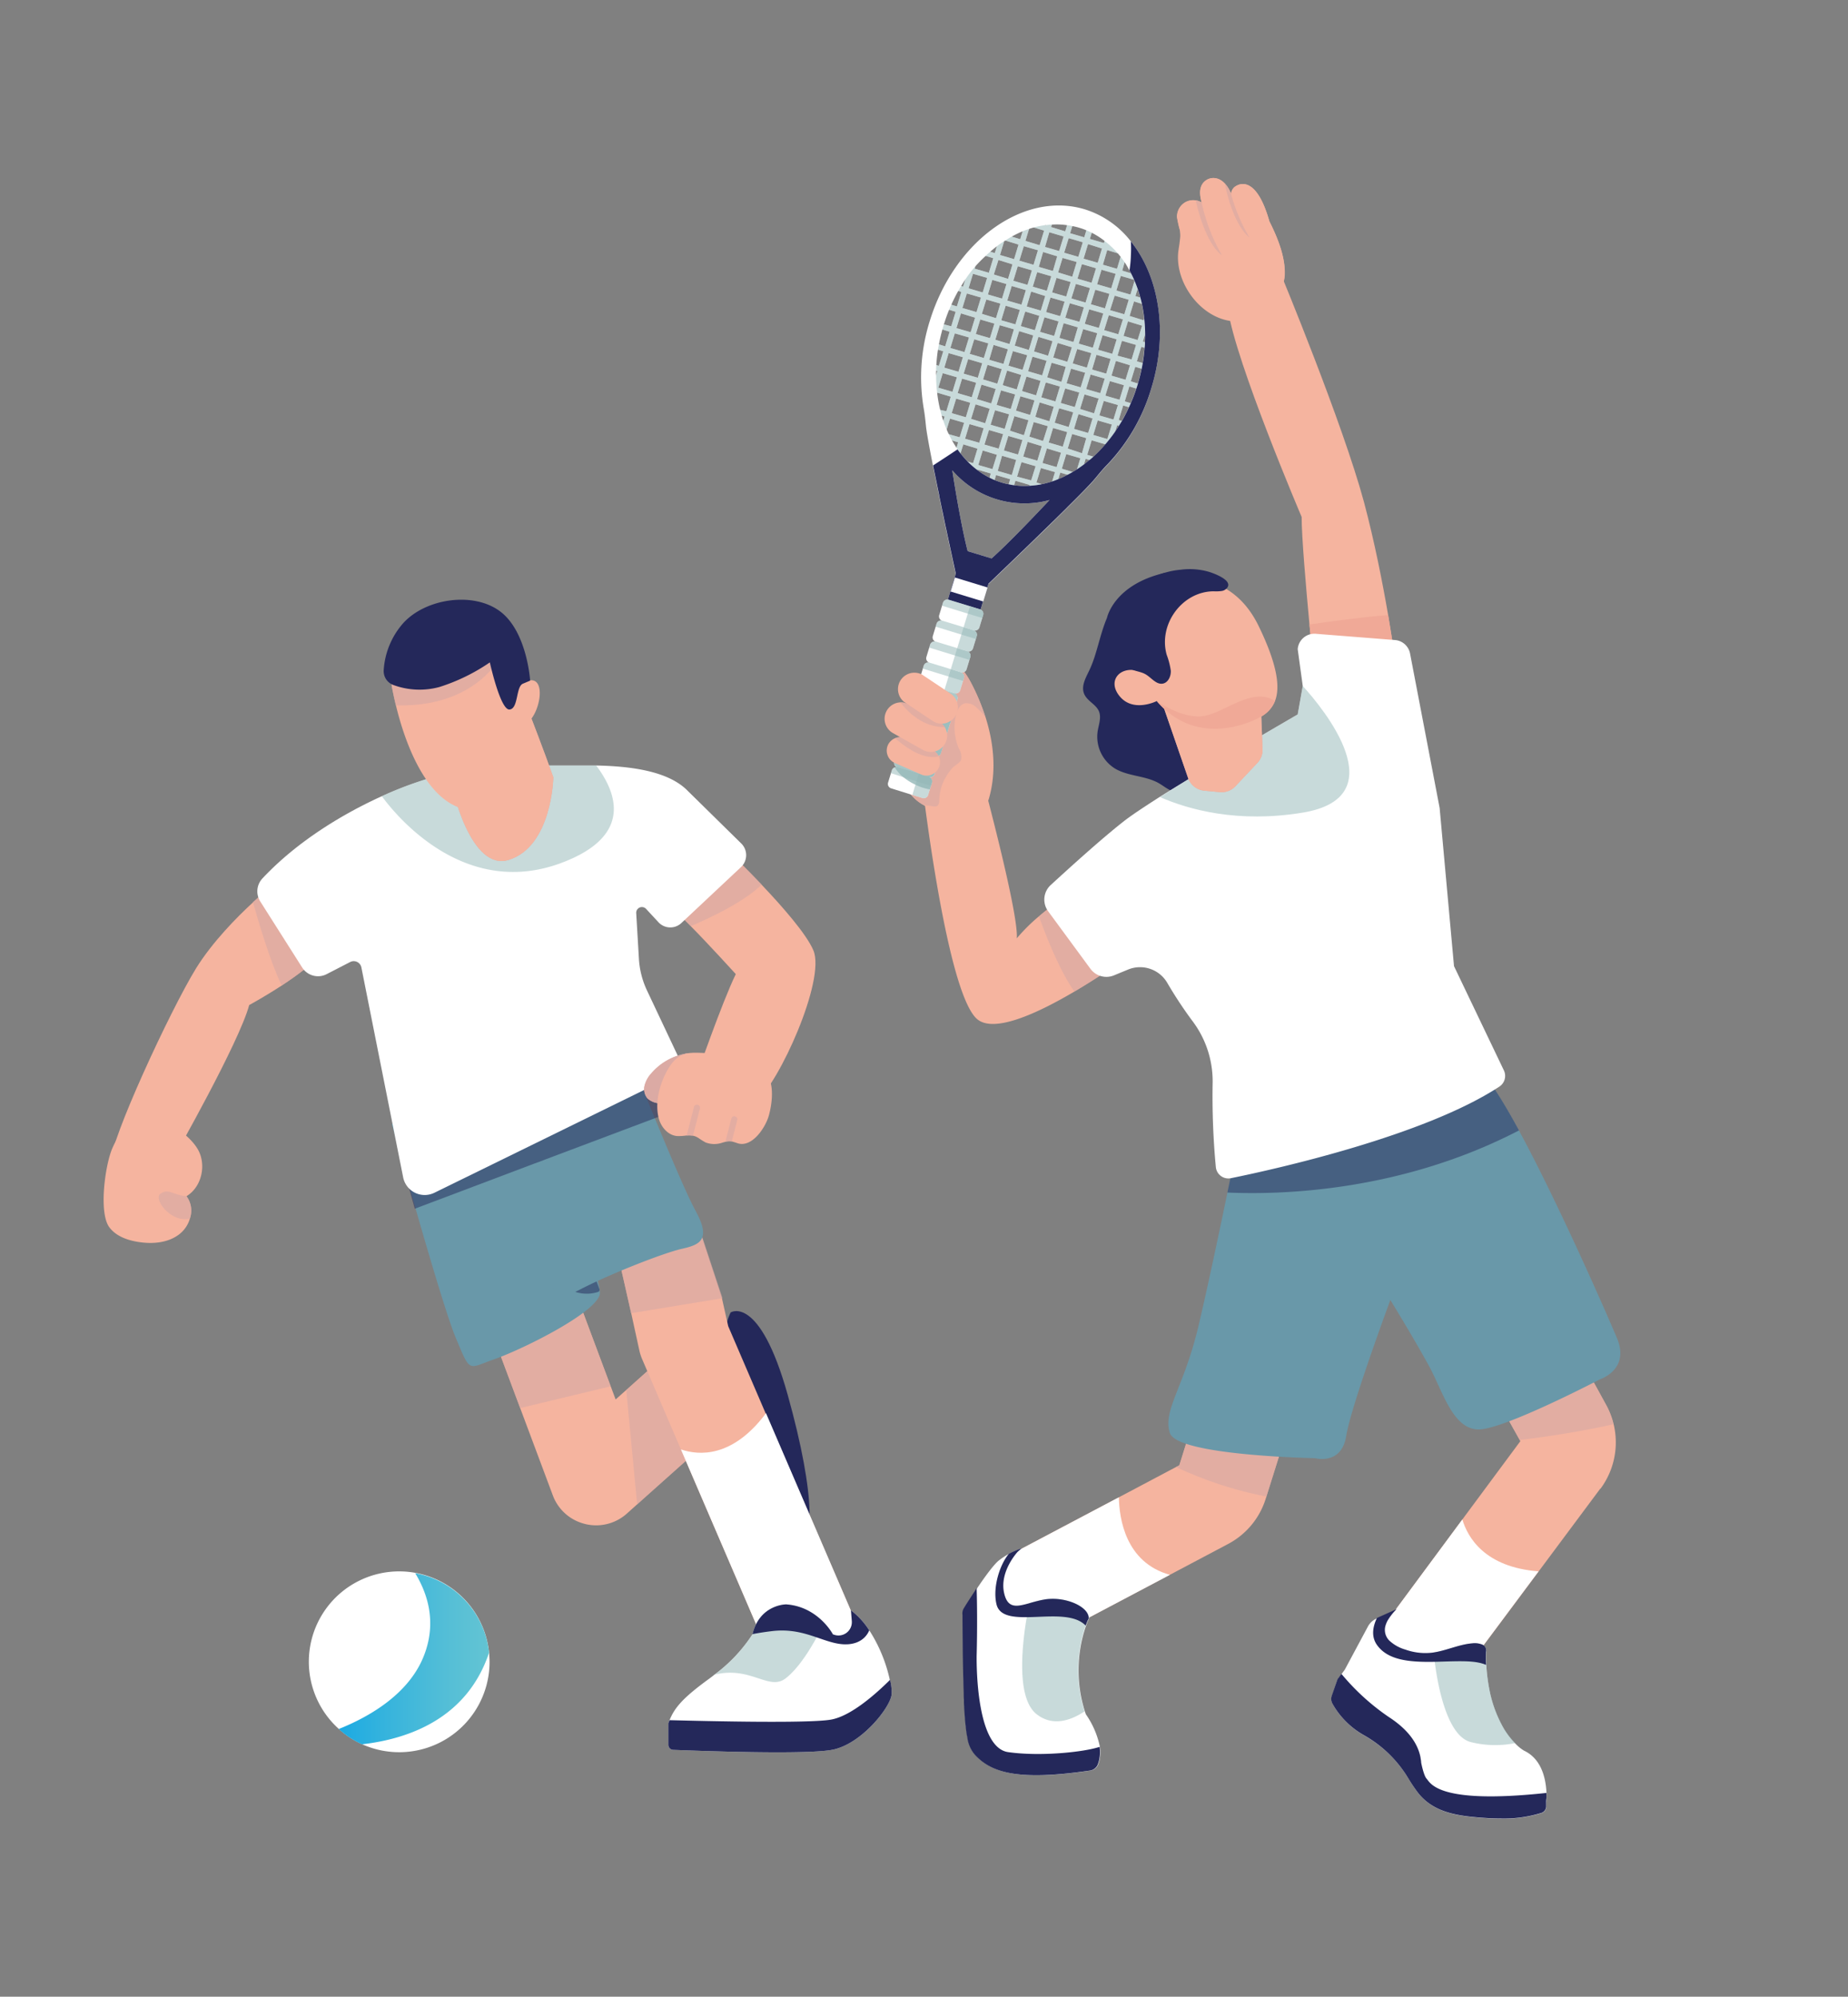 <svg xmlns="http://www.w3.org/2000/svg" xmlns:xlink="http://www.w3.org/1999/xlink" viewBox="0 0 450 486.29"><rect x="0" y="0" width="450" height="486.29" fill="#808080" stroke="none"/><defs><linearGradient id="&#x672A;&#x547D;&#x540D;&#x6F38;&#x5C64;_331" x1="82.49" y1="403.98" x2="119.09" y2="403.98" gradientUnits="userSpaceOnUse"><stop offset="0" stop-color="#1baae3"></stop><stop offset="0.29" stop-color="#34b3dd"></stop><stop offset="0.75" stop-color="#56bfd6"></stop><stop offset="1" stop-color="#63c4d3"></stop></linearGradient></defs><g style="isolation:isolate"><g id="&#x5716;&#x5C64;_1" data-name="&#x5716;&#x5C64; 1"><path d="M315.51,341.74l-7.13,22.74-.18.56a18.76,18.76,0,0,1-9.17,11l-14.15,7.49L255.62,399c-2.73-.57-4.7-1-4.7-1l-3.09-.71-8.53-7.35,5.26-9.58,1.27-1.63,26.62-14.07,13.91-7.37.81-.43L294,335Z" style="fill:#f5b49f"></path><path d="M315.51,341.74l-7.13,22.74a93.92,93.92,0,0,1-22-7.19l.81-.43L294,335Z" style="fill:#dbaaa4;opacity:0.7;mix-blend-mode:multiply"></path><path d="M389.68,362.55l-15,20.15-20.82,27.94L334.68,399l21.41-28.94L370.21,351l-.15-.29-3.32-5.94-8-14.43,5.82-3.23,13.87-7.71,1,1.74,9.48,17,2.19,4a18.93,18.93,0,0,1-1.37,20.43Z" style="fill:#f5b49f"></path><path d="M392.89,346.87c-7.73,1.73-15.85,3-22.83,3.83l-3.32-5.94-8-14.43,5.82-3.23,14.83-6,9.48,17,2.19,4A18.77,18.77,0,0,1,392.89,346.87Z" style="fill:#dbaaa4;opacity:0.7;mix-blend-mode:multiply"></path><path d="M389.61,335.92S366.5,348,360.19,348.13s-8.76-9-12.05-15.13-9.58-16.4-9.58-16.4-9.61,25.93-10.75,33.13-7.61,5.4-7.61,5.4-33.55-.6-35.33-6.13,3.36-10.91,6.93-25.9c2.19-9.24,5.14-23.23,7.09-32.66,1.23-5.92,2.05-10,2.05-10s5.86-2.82,13.93-6.36c13.95-6.13,34.48-14.43,42.57-14.06a5,5,0,0,1,2.56.64c2.22,1.49,5.81,7.2,9.88,14.68,9.54,17.58,21.54,45,23.85,50.53C397,333.57,389.61,335.92,389.61,335.92Z" style="fill:#6998a9"></path><path d="M289.48,181.89c-1.22-2.8-3-5.32-4.06-8.19-2.7-7.51.7-15.47-1.24-23a11.12,11.12,0,0,0-1.75-3.63l6.89-7-5.59-.57c-12.55,2.86-14.18,11-14.18,11h0c-1.76,4.12-2.45,8.93-4.31,12.79-.86,1.79-2,3.78-1.27,5.63s2.94,2.59,3.65,4.37c.6,1.53-.09,3.23-.34,4.85a9.12,9.12,0,0,0,4.17,9c3.29,2,7.56,1.72,10.86,3.68,1.46.86,2.87,2.19,4.55,2a4,4,0,0,0,2.88-2.15C291.26,188.06,290.7,184.69,289.48,181.89Z" style="fill:#24285a"></path><path d="M277,231.25s-.8.62-2.2,1.6c-2.72,2-7.68,5.39-13.17,8.64-9.15,5.4-19.73,10.24-23.76,6.65-7.63-6.81-13.58-59.54-13.58-59.54l13.58-4.07s10.29,37.57,9.72,44a44,44,0,0,1,5.4-5.37,58.87,58.87,0,0,1,14.22-9l3.66,6.35Z" style="fill:#f5b49f"></path><path d="M274.81,232.85c-2.72,2-7.68,5.39-13.17,8.64-3.64-5-7.25-14.38-8.64-18.29a58.87,58.87,0,0,1,14.22-9l3.66,6.35Z" style="fill:#dbaaa4;opacity:0.7;mix-blend-mode:multiply"></path><path d="M340,162.79l-20,1.05s-.52-5.17-1.14-11.75c-.87-9.37-1.92-21.65-1.9-26.18,0,0-16.14-37.84-17.93-50.51s12.88-8.62,12.88-8.62,15,36.17,20.21,55.43c2.58,9.67,4.57,19.84,5.9,27.59h0C339.33,157.49,340,162.79,340,162.79Z" style="fill:#f5b49f"></path><path d="M340,162.79l-20,1.05s-.52-5.17-1.14-11.75c4.57-.66,13.31-1.88,19.16-2.29h0C339.33,157.49,340,162.79,340,162.79Z" style="fill:#f0a997"></path><path d="M284.88,383.54,255.62,399c-2.73-.57-4.7-1-4.7-1l-3.09-.71-8.53-7.35,5.26-9.58,1.27-1.63,26.62-14.07C272.54,369.69,274,380.54,284.88,383.54Z" style="fill:#fff"></path><path d="M374.65,382.7l-20.82,27.94L334.68,399l21.41-28.94C357.39,374.42,361.52,381.68,374.65,382.7Z" style="fill:#fff"></path><path d="M369.88,275.31c-28.24,14.65-56.91,15.75-71,15.13,1.23-5.92,2.05-10,2.05-10s5.86-2.82,13.93-6.36L357.44,260a5,5,0,0,1,2.56.64C362.22,262.12,365.81,267.83,369.88,275.31Z" style="fill:#24285a;opacity:0.5;mix-blend-mode:multiply"></path><path d="M365.09,264.65c-18.28,12-54.37,20.06-65.33,22.29a3.07,3.07,0,0,1-3.69-2.65,183.87,183.87,0,0,1-.78-20.83,24.36,24.36,0,0,0-5-14.9,101.86,101.86,0,0,1-6.1-9.27,7.67,7.67,0,0,0-9.52-3.15l-3.42,1.41a4.83,4.83,0,0,1-5.72-1.6l-10.29-14a4.81,4.81,0,0,1,.61-6.4c4.36-4,12.31-11.24,17.85-15.57,1.8-1.41,4.94-3.49,8.71-5.9C295.46,185.87,316,174,316,174l1.23-6.93L316,158.11a4.07,4.07,0,0,1,4.53-3.74l19.31,1.52a4.07,4.07,0,0,1,3.52,3.28l7.2,37.6,3.5,38.53,12.15,25.4A3.12,3.12,0,0,1,365.09,264.65Z" style="fill:#fff"></path><path d="M317.22,197.91c-15.77,2.61-27.74-.72-34.76-3.79C295.46,185.87,316,174,316,174l1.23-6.93C322.3,172.64,340,194.15,317.22,197.91Z" style="fill:#92b6b7;opacity:0.5;mix-blend-mode:multiply"></path><path d="M282.46,169.65l6.84,19.8a4.63,4.63,0,0,0,3.95,3.11l3.76.36a4.64,4.64,0,0,0,3.83-1.44l5.34-5.68a4.62,4.62,0,0,0,1.26-3.37l-.66-16.69Z" style="fill:#dbaaa4"></path><path d="M282.46,169.65l6.84,19.8a4.63,4.63,0,0,0,3.95,3.11l3.76.36a4.64,4.64,0,0,0,3.83-1.44l5.34-5.68a4.62,4.62,0,0,0,1.26-3.37l-.66-16.69Z" style="fill:#f5b49f"></path><path d="M240.71,194.83a14.17,14.17,0,0,1-15.86,1.23,11.47,11.47,0,0,1-1.82-1.28,14.11,14.11,0,0,1-2.84-17.44,6.44,6.44,0,0,1,2.56-6.47,14.89,14.89,0,0,1,2-7c1.35-2,3.82-3.51,6.23-3s4.2,3,5.42,5.29a52.19,52.19,0,0,1,3.64,8.68C242.08,181.36,242.68,188.31,240.71,194.83Z" style="fill:#f5b49f"></path><path d="M376.58,436.7q0,.72,0,1.38c0,.39,0,.75-.05,1.1,0,.16,0,.33,0,.48s0,.28,0,.42a1.72,1.72,0,0,1-1.11,1.47l-.64.19a30.38,30.38,0,0,1-9.12,1.19c-2.07,0-4.13-.12-6.1-.3-5.32-.47-10.62-1.43-14.15-5.86a39.23,39.23,0,0,1-2.57-3.82c-.27-.42-.52-.85-.81-1.25a29.4,29.4,0,0,0-9.77-9,20.05,20.05,0,0,1-7.78-7.75,2.41,2.41,0,0,1-.15-1.95l.57-1.64s0,0,0,0l.83-2.36.66-.9.29-.39.79-1.08,5.64-10.52a4.38,4.38,0,0,1,2-1.88l.22-.1,4.81-2.16a12.84,12.84,0,0,0-1.94,2.35,5.88,5.88,0,0,0-.89,2.09,3.69,3.69,0,0,0,1,3.21,9.58,9.58,0,0,0,3.94,2.22,14.45,14.45,0,0,0,6.59.74l.28,0c3.2-.48,6.22-2,9.44-2.22a4.92,4.92,0,0,1,2.13.21,1.6,1.6,0,0,1,1.19,1.92,20.06,20.06,0,0,0,.06,3.1c0,.06,0,.13,0,.19a44.52,44.52,0,0,0,.76,5.86,30.49,30.49,0,0,0,2.94,8.36,19,19,0,0,0,3.35,4.63,10.31,10.31,0,0,0,2,1.66l.09.06C375.36,428.34,376.43,433.1,376.58,436.7Z" style="fill:#fff"></path><path d="M369,424.52a24.56,24.56,0,0,1-10.84-.24c-6.83-1.72-8.73-18.44-9.05-21.81,3.2-.48,6.22-2,9.44-2.22a4.92,4.92,0,0,1,2.13.21,1.6,1.6,0,0,1,1.19,1.92,20.06,20.06,0,0,0,.06,3.1c0,.06,0,.13,0,.19a44.52,44.52,0,0,0,.76,5.86,30.49,30.49,0,0,0,2.94,8.36A19,19,0,0,0,369,424.52Z" style="fill:#92b6b7;opacity:0.5;mix-blend-mode:multiply"></path><path d="M361.88,405.48c-2.6-1.12-6.23-.93-11.52-.78-6.47.18-12.18-.12-15-4-1.65-2.25-.93-4.86-.06-6.66l4.81-2.16a12.84,12.84,0,0,0-1.94,2.35,5.88,5.88,0,0,0-.89,2.09,3.69,3.69,0,0,0,1,3.21,9.58,9.58,0,0,0,3.94,2.22,14.45,14.45,0,0,0,6.59.74c3.3-.44,6.41-2,9.72-2.27a4.92,4.92,0,0,1,2.13.21,1.6,1.6,0,0,1,1.19,1.92A20.06,20.06,0,0,0,361.88,405.48Z" style="fill:#24285a"></path><path d="M347.38,433.19c-.7-.75-1.32-3.88-1.32-3.94,0-.36-.08-.73-.15-1.14v-.06c-.54-2.85-2.4-6.44-7.79-9.92a55.86,55.86,0,0,1-11.47-10.46v0l-.29.39-.66.9-.83,2.36s0,0,0,0l-.57,1.64a2.41,2.41,0,0,0,.15,1.95,20.05,20.05,0,0,0,7.78,7.75,29.4,29.4,0,0,1,9.77,9c.29.4.54.83.81,1.25a39.23,39.23,0,0,0,2.57,3.82c3.53,4.43,8.83,5.39,14.15,5.86,2,.18,4,.3,6.1.3a30.38,30.38,0,0,0,9.12-1.19l.64-.19a1.72,1.72,0,0,0,1.11-1.47c0-.14,0-.27,0-.42s0-.32,0-.48c0-.35,0-.71.05-1.1s0-.9,0-1.38v0C350.05,439.52,348.35,434.23,347.38,433.19Z" style="fill:#24285a"></path><path d="M267.75,428.59a7.28,7.28,0,0,1-.41,1.31,2.45,2.45,0,0,1-1.86,1.32c-17.86,2.63-24.09.39-28-3.84a8,8,0,0,1-1.85-4.3h0c-.06-.23-.11-.5-.17-.78v-.05q0-.28-.09-.6c-.09-.61-.18-1.32-.25-2.11v-.14c0-.51-.09-1.07-.14-1.65,0-.41-.06-.81-.07-1.23,0-.23,0-.45,0-.68s0-.18,0-.27c0-.36-.05-.75-.06-1.12,0-.18,0-.36,0-.54v-.21c0-.44-.05-.87-.06-1.31-.35-8.72-.3-19.11-.3-19.11a2.35,2.35,0,0,1,.37-1.66c.6-1,1.78-2.84,3.08-4.81,1.85-2.76,4-5.7,5.23-6.72a2.34,2.34,0,0,1,.27-.2,15.39,15.39,0,0,1,2.29-1.47,19.64,19.64,0,0,1,3.14-1.35l-1,.87s-4.45,4.77-3.3,10c.87,3.86,3.06,3.38,6.17,2.52a31.93,31.93,0,0,1,3.59-.89c5-.88,10.72,1.67,10.87,4.46a1,1,0,0,1-.23.62c-.18.43-.36.85-.51,1.29a3.21,3.21,0,0,0-.12.33,33.34,33.34,0,0,0-.16,20.56c.15.44.24.68.24.68a21.48,21.48,0,0,1,3.43,8A9.11,9.11,0,0,1,267.75,428.59Z" style="fill:#fff"></path><path d="M265.11,394a1,1,0,0,1-.23.62c-.18.43-.36.85-.51,1.29a3.21,3.21,0,0,0-.12.33,33.34,33.34,0,0,0-.16,20.56c-3.13,2.09-7.68,3.88-11.73.63-5.67-4.57-2.94-20.95-1.71-27a31.93,31.93,0,0,1,3.59-.89C259.25,388.65,265,391.2,265.11,394Z" style="fill:#92b6b7;opacity:0.5;mix-blend-mode:multiply"></path><path d="M267.76,425.44c-3.79,1.27-14.39,2.4-22.27,1.28-7.58-1.08-7.7-20.25-7.67-23.46.18-6.59.11-13.11,0-16.46-1.3,2-2.48,3.8-3.08,4.81a2.35,2.35,0,0,0-.37,1.66s0,10.39.3,19.11h0a1.09,1.09,0,0,0,0,.18c0,.45,0,.89.05,1.34l0,.53q0,.58.06,1.14c0,.09,0,.18,0,.27.15,2.64.35,4.91.6,6.4v.05c.05.29.1.56.16.78h0a8,8,0,0,0,1.85,4.3c3.9,4.23,10.13,6.47,28,3.84a2.45,2.45,0,0,0,1.86-1.32,7.28,7.28,0,0,0,.41-1.31A9.11,9.11,0,0,0,267.76,425.44Z" style="fill:#24285a"></path><path d="M265.11,394a1,1,0,0,1-.23.62c-.18.43-.36.85-.51,1.29-5-5.25-20.1,1.33-21.71-5.16-1-4.11.79-9.7,3-12.33a19.64,19.64,0,0,1,3.14-1.35l-1,.87s-4.45,4.77-3.3,10,4.76,2.5,9.76,1.63S265,391.2,265.11,394Z" style="fill:#24285a"></path><path d="M240,174.81a12.23,12.23,0,0,0-2.16-2.44,3.47,3.47,0,0,0-2.82-1.09c-1.25.25-1.91,1.6-2.22,2.83a12.9,12.9,0,0,0,.72,8.26,3.69,3.69,0,0,1,.54,2.61c-.26.77-1.4,1.34-2,1.91a12.5,12.5,0,0,0-1.72,2.31,11.64,11.64,0,0,0-1.61,5.51c0,.61-.08,1.38-.63,1.65a1.63,1.63,0,0,1-.93,0l-2.37-.35a11.47,11.47,0,0,1-1.82-1.28,14.11,14.11,0,0,1-2.84-17.44,6.44,6.44,0,0,1,2.56-6.47,14.89,14.89,0,0,1,2-7c1.35-2,3.82-3.51,6.23-3s4.2,3,5.42,5.29A52.19,52.19,0,0,1,240,174.81Z" style="fill:#dbaaa4;opacity:0.7;mix-blend-mode:multiply"></path><path d="M278.3,83.19l.56-1.8.52-1.74,1.4.42c0-.48,0-.94-.06-1.41l-1-.28.69-2.24c-.15-1-.34-2-.55-3l-2.24-.69-1.14-.34.52-1.71.56-1.84,1.05.33c-.19-.55-.39-1.08-.61-1.59H278l0,0a19.43,19.43,0,0,0-.86-1.78l-.44,1.44-1.33-.41-2.1-.64.58-2,.5-1.61,1,.31.15,0-.13-.2a22.44,22.44,0,0,0-1.76-2.32l-.15.49-3.28-1-.16-.05,0-.07.69-2.21c-.37-.3-.75-.6-1.14-.87L269,58.59l-.18.6-3.44-1,.47-1.5.61-2,.29.09a18,18,0,0,0-3.2-1.29,18.29,18.29,0,0,0-3.39-.72l.31.09-.63,2-.45,1.49-3.44-1.05.18-.57.67-2.19a13.9,13.9,0,0,0-1.43.09l-.68,2.23v0l-.11,0-3.36-1,.15-.5a25.5,25.5,0,0,0-3,1l1.15.34-.5,1.64-.59,1.92-2.08-.64L245,57.21l.43-1.43c-.58.3-1.15.65-1.71,1v0h0c-.46.31-.94.63-1.4,1l1,.32-.57,1.84-.51,1.7-1.13-.35-2.25-.69c-.73.69-1.42,1.41-2.13,2.18L236.05,65l-1-.29a14,14,0,0,0-.84,1.14l1.4.42-.56,1.82-.54,1.72-.48-.15-2-.6c-.24.39-.46.8-.67,1.19l1.93.6.81.24-1.09,3.54-1.41-.43-1.94-.59a50.52,50.52,0,0,0-2,5.26,45.11,45.11,0,0,0-1.33,5.67l2,.6,1.36.42-1.08,3.54-.68-.21-2-.61c0,.45-.07.9-.09,1.36l2.06.63.34.11-.37,1.22-.71,2.32-1.33-.4c0,.48,0,1,.09,1.42l.85.26-.61,2c.16,1.11.34,2.2.6,3.25l2.45.75.81.24-.36,1.18L229,105l-.89-.27a24.88,24.88,0,0,0,1.4,3.15l.37-1.21,1.85.57,1.59.48-.44,1.42-.22.74-.42,1.38-.92-.29a26.23,26.23,0,0,0,1.71,2.26l.09-.3,3.46,1-.63,2.1a12.25,12.25,0,0,0,1.12.85l.75-2.46,0-.1,3.45,1-.31,1-.74,2.4c.41.2.83.38,1.23.55l.74-2.38.36-1.18,3.44,1-.36,1.15-.74,2.41c.45.1.9.18,1.32.24l.75-2.42.3-1,3.44,1,0,.07-.75,2.5c.47,0,.93,0,1.41-.09l.65-2.09,3.43,1.05-.09.3a21.77,21.77,0,0,0,2.69-.9l-.93-.29.65-2.13.43-1.41,1.59.48,1.85.57-.38,1.25a32.44,32.44,0,0,0,2.95-1.86l-.9-.27.7-2.34a0,0,0,0,0,0,0l.36-1.19.81.25,2.44.75a28.52,28.52,0,0,0,2.31-2.35l.64-2,.84.25a11.09,11.09,0,0,0,.87-1.12l-1.34-.41.71-2.27.39-1.27.36.1,2.05.63c.23-.39.47-.78.68-1.18l-2-.62-.7-.21,1.08-3.54,1.35.42,2,.6a45.55,45.55,0,0,0,2.06-5.46A47.19,47.19,0,0,0,280.18,89l-1.91-.58L276.83,88l1.08-3.54.81.26,1.95.58c0-.45.08-.9.11-1.37l-2-.6ZM278.05,74l1.53.46-.95,3.13-.13.42-3.44-1.06,1.08-3.54Zm-1.88-5.86.16.06-.06.2-1,3.35-3.43-1,1.08-3.55Zm-9.76,32.53L263,99.6l1.09-3.54,3.43,1Zm4.33,2.72-1.09,3.54-3.43-1,1.08-3.54ZM240.17,72.94l3.44,1-1.08,3.55-3.44-1.06Zm-4.32-2.72,1.08-3.54,3.44,1-1.08,3.55Zm34.3,1.34-1.08,3.54-3.44-1,1.08-3.54Zm-3-2.33,1.08-3.54,3.44,1-1.08,3.54ZM239.38,92.4l1.08-3.55,3.47,1.05-1.08,3.55Zm3.08,2.32-1.09,3.54-3.46-1.05L239,93.67Zm20-15L261.4,83.3l-3.44-1L259,78.71Zm-3.06-2.33,1.1-3.54,3.44,1-1.09,3.54ZM258.16,77,254.72,76l1.08-3.54,3.44,1Zm-.39,1.28-1.08,3.54-3.44-1,1.08-3.55Zm-1.47,4.81-1.09,3.55-3.43-1.05,1.08-3.55ZM252,80.42l-3.44-1,1.09-3.55,3.43,1.05Zm-.39,1.27-1.08,3.55-3.44-1.06,1.08-3.54Zm-1.47,4.82L249,90.07l-3.44-1,1.08-3.56Zm-4.32-2.72-3.45-1.05,1.08-3.54,3.45,1Zm-.39,1.28-1.08,3.56-3.47-1L241.94,84Zm-1.67,10,3.44,1-1.08,3.55-3.44-1Zm.39-1.27,1.08-3.55,3.44,1.06-1.08,3.54Zm4.32,2.71,3.44,1-1.08,3.55-3.44-1.05Zm.39-1.27,1.09-3.54,3.43,1.05-1.08,3.54Zm1.48-4.82,1.08-3.56,3.43,1-1.08,3.56Zm4.32,2.72,3.44,1L257,97.77l-3.44-1ZM255,91.9l1.08-3.56,3.44,1L258.46,93Zm1.47-4.83,1.08-3.55L261,84.58l-1.09,3.54Zm4.34,2.71,3.44,1-1.1,3.56-3.44-1Zm.39-1.27L262.3,85l3.44,1-1.08,3.54Zm1.47-4.82,1.08-3.54,3.44,1-1.08,3.54Zm1.47-4.82,1.08-3.54,3.44,1-1.08,3.54Zm1.67-10-3.44-1,1.08-3.54,3.44,1Zm-.39,1.28-1.08,3.54-3.46-1,1.1-3.54ZM261.1,67.4l-3.44-1.05,1.08-3.54,3.45,1Zm-.39,1.28-1.08,3.54-3.44-1,1.08-3.54ZM256.39,66l-3.44-1L254,61.37l3.44,1.05Zm-.4,1.28-1.08,3.54-3.43-1,1.08-3.54Zm-1.47,4.82-1.08,3.54-3.43-1L251.09,71Zm-4.32-2.72-3.45-1,1.08-3.54,3.45,1Zm-.39,1.28-1.08,3.54-3.45-1,1.08-3.55Zm-1.47,4.81L247.26,79l-3.45-1,1.08-3.55ZM244,72.72l-3.44-1,1.08-3.55,3.44,1Zm-1.86,6.09-1.08,3.54-3.44-1,1.08-3.54Zm-1.47,4.82-1.1,3.56-3.43-1,1.09-3.56Zm-1.49,4.83L238.1,92,234.66,91l1.09-3.54Zm-4.32-2.71-3.44-1,1.08-3.56,3.46,1ZM234.47,87l-1.08,3.54-3.44-1L231,86Zm-.2,5.21,3.44,1-1.08,3.54-3.44-1Zm2,5.87-1.08,3.54-3.44-1,1.08-3.54Zm-.19,5.21,3.45,1-1.08,3.54L235,106.85Zm.39-1.28,1.08-3.54L241,99.54l-1.09,3.54Zm4.35,2.72,3.44,1-1.08,3.54-3.46-1Zm.39-1.28,1.08-3.54,3.44,1-1.08,3.54Zm4.32,2.72,3.44,1-1.08,3.54-3.44-1Zm.39-1.28,1.08-3.54,3.44,1L249.33,106Zm4.33,2.72,3.43,1.05-1.08,3.54-3.44-1Zm.39-1.27,1.08-3.55,3.43,1L254,107.41Zm1.47-4.82L253.16,98l3.44,1.06-1.09,3.54Zm4.32,2.71,3.44,1-1.08,3.55-3.44-1Zm.39-1.27,1.08-3.54,3.44,1L260.23,104Zm1.47-4.82,1.08-3.54,3.44,1-1.08,3.54Zm4.32,2.72,3.44,1.05-1.08,3.54-3.44-1Zm1.87-6.1,1.09-3.55,3.44,1-1.1,3.55ZM265.93,90,267,86.41l3.44,1L269.37,91Zm1.47-4.82,1.08-3.54,3.44,1-1.08,3.54Zm4.33,2.72,3.43,1.05-1.08,3.54-3.43-1Zm.39-1.28L273.2,83l3.43,1-1.08,3.54Zm.19-5.21-3.44-1L270,76.77l3.44,1Zm-2-5.87L271.43,72l3.43,1-1.08,3.54Zm-.7-14.63,2.51.76.93.29-.19.63L272,65.47l-3.44-1Zm-1.27-.39L267.3,64,263.86,63l1.08-3.55Zm-6.68-7.31,3.44,1.05-.57,1.87-.51,1.67-3.44-1,.51-1.65ZM260.23,58,263.67,59l-1.09,3.55-3.45-1Zm-4.72-1.44L259,57.59l-1.09,3.55-3.44-1Zm-4.74-1.45,1,.3,2.48.75-1.1,3.56-3.45-1.05.87-2.88Zm-1.47,4.84,3.45,1-1.08,3.54-3.45-1Zm-4.71-1.44.19.06,3.24,1-1.08,3.54-3.43-1,1-3.32Zm-1.47,4.81,3.43,1.06-1.08,3.54L242,66.85ZM237.43,65l1-3.17,1.55.48,1.89.57-1.08,3.55-3.44-1,.11-.36Zm-2,6.47,3.44,1-1.08,3.54-3.44-1ZM234,76.32l3.44,1.05-1.08,3.54-3.46-1Zm-4.73-1.44,1.88.57,1.56.48-1.08,3.54L229.88,79l-1.7-.53Zm-.61,9-1.94-.59,1.08-3.55,1.71.52,1.73.53-1.08,3.56Zm.91,7,3.44,1-1.08,3.54-3.44-1Zm-.7,8.93L227,99.15l1.08-3.54h.06l3.38,1-1.08,3.54Zm2,5.89-.62-.2.21-.71.87-2.83,3.44,1-1.08,3.54Zm6.08,7.11-1.67-.51-1.79-.54.35-1.16.73-2.38,3.46,1.05Zm4.72,1.44-3.45-1,1.08-3.54,3.46,1.05Zm4.72,1.44-3.44-1L244,111l3.44,1Zm1.27.39,1.08-3.54,3.44,1L251.1,117Zm8.15,2.49-1.8-.55-1.63-.5,1.08-3.54,3.44,1-.73,2.39Zm1.48-4.81-3.44-1,1.08-3.55,3.44,1.05Zm4.71,1.44-.62-.2-2.82-.85,1.08-3.55,3.44,1-.86,2.83Zm1.47-4.82L260,109.24l1.08-3.54,3.44,1Zm5.79-2.1-1.08,3.54-1.83-.56-1.6-.49,1.08-3.54,3.39,1Zm1.87-6.1-3.44-1,1.08-3.54,3.45,1Zm1.48-4.82-3.45-1,1.1-3.55,3.43,1Zm4.72,1.45-1.93-.59-1.51-.47L275,94.11l1.75.54,1.69.51Zm.69-9,1.86.57-1.08,3.54-1.69-.51-1.75-.54,1.08-3.54Zm-1-7-3.43-1,1.08-3.54,3.44,1.05Zm-35.53,36.6c.56.24,1.12.42,1.67.6a14.22,14.22,0,0,0,1.71.42Z" style="fill:#fff"></path><path d="M278.3,83.19l.56-1.8.52-1.74,1.4.42c0-.48,0-.94-.06-1.41l-1-.28.69-2.24c-.15-1-.34-2-.55-3l-2.24-.69-1.14-.34.52-1.71.56-1.84,1.05.33c-.19-.55-.39-1.08-.61-1.59H278l0,0a19.43,19.43,0,0,0-.86-1.78l-.44,1.44-1.33-.41-2.1-.64.58-2,.5-1.61,1,.31.15,0-.13-.2a22.44,22.44,0,0,0-1.76-2.32l-.15.49-3.28-1-.16-.05,0-.07.69-2.21c-.37-.3-.75-.6-1.14-.87L269,58.59l-.18.6-3.44-1,.47-1.5.61-2,.29.09a18,18,0,0,0-3.2-1.29,18.29,18.29,0,0,0-3.39-.72l.31.09-.63,2-.45,1.49-3.44-1.05.18-.57.67-2.19a13.9,13.9,0,0,0-1.43.09l-.68,2.23v0l-.11,0-3.36-1,.15-.5a25.5,25.5,0,0,0-3,1l1.15.34-.5,1.64-.59,1.92-2.08-.64L245,57.21l.43-1.43c-.58.3-1.15.65-1.71,1v0h0c-.46.31-.94.63-1.4,1l1,.32-.57,1.84-.51,1.7-1.13-.35-2.25-.69c-.73.69-1.42,1.41-2.13,2.18L236.05,65l-1-.29a14,14,0,0,0-.84,1.14l1.4.42-.56,1.82-.54,1.72-.48-.15-2-.6c-.24.39-.46.8-.67,1.19l1.93.6.81.24-1.09,3.54-1.41-.43-1.94-.59a50.52,50.52,0,0,0-2,5.26,45.11,45.11,0,0,0-1.33,5.67l2,.6,1.36.42-1.08,3.54-.68-.21-2-.61c0,.45-.07.9-.09,1.36l2.06.63.34.11-.37,1.22-.71,2.32-1.33-.4c0,.48,0,1,.09,1.42l.85.26-.61,2c.16,1.11.34,2.2.6,3.25l2.45.75.81.24-.36,1.18L229,105l-.89-.27a24.88,24.88,0,0,0,1.4,3.15l.37-1.21,1.85.57,1.59.48-.44,1.42-.22.74-.42,1.38-.92-.29a26.23,26.23,0,0,0,1.71,2.26l.09-.3,3.46,1-.63,2.1a12.25,12.25,0,0,0,1.12.85l.75-2.46,0-.1,3.45,1-.31,1-.74,2.4c.41.2.83.38,1.23.55l.74-2.38.36-1.18,3.44,1-.36,1.15-.74,2.41c.45.1.9.18,1.32.24l.75-2.42.3-1,3.44,1,0,.07-.75,2.5c.47,0,.93,0,1.41-.09l.65-2.09,3.43,1.05-.09.3a21.77,21.77,0,0,0,2.69-.9l-.93-.29.65-2.13.43-1.41,1.59.48,1.85.57-.38,1.25a32.44,32.44,0,0,0,2.95-1.86l-.9-.27.7-2.34a0,0,0,0,0,0,0l.36-1.19.81.25,2.44.75a28.52,28.52,0,0,0,2.31-2.35l.64-2,.84.25a11.09,11.09,0,0,0,.87-1.12l-1.34-.41.71-2.27.39-1.27.36.1,2.05.63c.23-.39.47-.78.68-1.18l-2-.62-.7-.21,1.08-3.54,1.35.42,2,.6a45.55,45.55,0,0,0,2.06-5.46A47.19,47.19,0,0,0,280.18,89l-1.91-.58L276.83,88l1.08-3.54.81.26,1.95.58c0-.45.08-.9.11-1.37l-2-.6ZM278.05,74l1.53.46-.95,3.13-.13.42-3.44-1.06,1.08-3.54Zm-1.88-5.86.16.06-.06.2-1,3.35-3.43-1,1.08-3.55Zm-9.76,32.53L263,99.6l1.09-3.54,3.43,1Zm4.33,2.72-1.09,3.54-3.43-1,1.08-3.54ZM240.17,72.94l3.44,1-1.08,3.55-3.44-1.06Zm-4.32-2.72,1.08-3.54,3.44,1-1.08,3.55Zm34.3,1.34-1.08,3.54-3.44-1,1.08-3.54Zm-3-2.33,1.08-3.54,3.44,1-1.08,3.54ZM239.38,92.4l1.08-3.55,3.47,1.05-1.08,3.55Zm3.08,2.32-1.09,3.54-3.46-1.05L239,93.67Zm20-15L261.4,83.3l-3.44-1L259,78.71Zm-3.06-2.33,1.1-3.54,3.44,1-1.09,3.54ZM258.16,77,254.72,76l1.08-3.54,3.44,1Zm-.39,1.28-1.08,3.54-3.44-1,1.08-3.55Zm-1.47,4.81-1.09,3.55-3.43-1.05,1.08-3.55ZM252,80.42l-3.44-1,1.09-3.55,3.43,1.05Zm-.39,1.27-1.08,3.55-3.44-1.06,1.08-3.54Zm-1.47,4.82L249,90.07l-3.44-1,1.08-3.56Zm-4.32-2.72-3.45-1.05,1.08-3.54,3.45,1Zm-.39,1.28-1.08,3.56-3.47-1L241.94,84Zm-1.67,10,3.44,1-1.08,3.55-3.44-1Zm.39-1.27,1.08-3.55,3.44,1.06-1.08,3.54Zm4.32,2.71,3.44,1-1.08,3.55-3.44-1.05Zm.39-1.27,1.09-3.54,3.43,1.05-1.08,3.54Zm1.48-4.82,1.08-3.56,3.43,1-1.08,3.56Zm4.32,2.72,3.44,1L257,97.77l-3.44-1ZM255,91.9l1.08-3.56,3.44,1L258.46,93Zm1.47-4.83,1.08-3.55L261,84.58l-1.09,3.54Zm4.34,2.71,3.44,1-1.1,3.56-3.44-1Zm.39-1.27L262.3,85l3.44,1-1.08,3.54Zm1.47-4.82,1.08-3.54,3.44,1-1.08,3.54Zm1.47-4.82,1.08-3.54,3.44,1-1.08,3.54Zm1.67-10-3.44-1,1.08-3.54,3.44,1Zm-.39,1.28-1.08,3.54-3.46-1,1.1-3.54ZM261.1,67.4l-3.44-1.05,1.08-3.54,3.45,1Zm-.39,1.28-1.08,3.54-3.44-1,1.08-3.54ZM256.39,66l-3.44-1L254,61.37l3.44,1.05Zm-.4,1.28-1.08,3.54-3.43-1,1.08-3.54Zm-1.47,4.82-1.08,3.54-3.43-1L251.09,71Zm-4.32-2.72-3.45-1,1.08-3.54,3.45,1Zm-.39,1.28-1.08,3.54-3.45-1,1.08-3.55Zm-1.47,4.81L247.26,79l-3.45-1,1.08-3.55ZM244,72.72l-3.44-1,1.08-3.55,3.44,1Zm-1.86,6.09-1.08,3.54-3.44-1,1.08-3.54Zm-1.47,4.82-1.1,3.56-3.43-1,1.09-3.56Zm-1.49,4.83L238.1,92,234.66,91l1.09-3.54Zm-4.32-2.71-3.44-1,1.08-3.56,3.46,1ZM234.47,87l-1.08,3.54-3.44-1L231,86Zm-.2,5.21,3.44,1-1.08,3.54-3.44-1Zm2,5.87-1.08,3.54-3.44-1,1.08-3.54Zm-.19,5.21,3.45,1-1.08,3.54L235,106.85Zm.39-1.28,1.08-3.54L241,99.54l-1.09,3.54Zm4.35,2.72,3.44,1-1.08,3.54-3.46-1Zm.39-1.28,1.08-3.54,3.44,1-1.08,3.54Zm4.32,2.72,3.44,1-1.08,3.54-3.44-1Zm.39-1.28,1.08-3.54,3.44,1L249.33,106Zm4.33,2.72,3.43,1.05-1.08,3.54-3.44-1Zm.39-1.27,1.08-3.55,3.43,1L254,107.41Zm1.47-4.82L253.16,98l3.44,1.06-1.09,3.54Zm4.32,2.71,3.44,1-1.08,3.55-3.44-1Zm.39-1.27,1.08-3.54,3.44,1L260.23,104Zm1.47-4.82,1.08-3.54,3.44,1-1.08,3.54Zm4.32,2.72,3.44,1.05-1.08,3.54-3.44-1Zm1.87-6.1,1.09-3.55,3.44,1-1.1,3.55ZM265.93,90,267,86.41l3.44,1L269.37,91Zm1.47-4.82,1.08-3.54,3.44,1-1.08,3.54Zm4.33,2.72,3.43,1.05-1.08,3.54-3.43-1Zm.39-1.28L273.2,83l3.43,1-1.08,3.54Zm.19-5.21-3.44-1L270,76.77l3.44,1Zm-2-5.87L271.43,72l3.43,1-1.08,3.54Zm-.7-14.63,2.51.76.93.29-.19.63L272,65.47l-3.44-1Zm-1.27-.39L267.3,64,263.86,63l1.08-3.55Zm-6.68-7.31,3.44,1.05-.57,1.87-.51,1.67-3.44-1,.51-1.65ZM260.23,58,263.67,59l-1.09,3.55-3.45-1Zm-4.72-1.44L259,57.59l-1.09,3.55-3.44-1Zm-4.74-1.45,1,.3,2.48.75-1.1,3.56-3.45-1.05.87-2.88Zm-1.47,4.84,3.45,1-1.08,3.54-3.45-1Zm-4.71-1.44.19.06,3.24,1-1.08,3.54-3.43-1,1-3.32Zm-1.47,4.81,3.43,1.06-1.08,3.54L242,66.85ZM237.43,65l1-3.17,1.55.48,1.89.57-1.08,3.55-3.44-1,.11-.36Zm-2,6.47,3.44,1-1.08,3.54-3.44-1ZM234,76.32l3.44,1.05-1.08,3.54-3.46-1Zm-4.73-1.44,1.88.57,1.56.48-1.08,3.54L229.88,79l-1.7-.53Zm-.61,9-1.94-.59,1.08-3.55,1.71.52,1.73.53-1.08,3.56Zm.91,7,3.44,1-1.08,3.54-3.44-1Zm-.7,8.93L227,99.15l1.08-3.54h.06l3.38,1-1.08,3.54Zm2,5.89-.62-.2.21-.71.87-2.83,3.44,1-1.08,3.54Zm6.08,7.11-1.67-.51-1.79-.54.35-1.16.73-2.38,3.46,1.05Zm4.72,1.44-3.45-1,1.08-3.54,3.46,1.05Zm4.72,1.44-3.44-1L244,111l3.44,1Zm1.27.39,1.08-3.54,3.44,1L251.1,117Zm8.15,2.49-1.8-.55-1.63-.5,1.08-3.54,3.44,1-.73,2.39Zm1.48-4.81-3.44-1,1.08-3.55,3.44,1.05Zm4.71,1.44-.62-.2-2.82-.85,1.08-3.55,3.44,1-.86,2.83Zm1.47-4.82L260,109.24l1.08-3.54,3.44,1Zm5.79-2.1-1.08,3.54-1.83-.56-1.6-.49,1.08-3.54,3.39,1Zm1.87-6.1-3.44-1,1.08-3.54,3.45,1Zm1.48-4.82-3.45-1,1.1-3.55,3.43,1Zm4.72,1.45-1.93-.59-1.51-.47L275,94.11l1.75.54,1.69.51Zm.69-9,1.86.57-1.08,3.54-1.69-.51-1.75-.54,1.08-3.54Zm-1-7-3.43-1,1.08-3.54,3.44,1.05Zm-35.53,36.6c.56.24,1.12.42,1.67.6a14.22,14.22,0,0,0,1.71.42Z" style="fill:#92b6b7;opacity:0.5;mix-blend-mode:multiply"></path><path d="M275.36,58.77A22.77,22.77,0,0,0,264.22,51c-14.9-4.55-31.85,7.66-37.84,27.26a45.71,45.71,0,0,0-1.44,21.27c.25,1.43.4,2.85.54,4.26s.82,5.14,1.71,9.66c.22,1.15.48,2.37.73,3.61s.5,2.44.76,3.68a.7.7,0,0,1,0,.14c.25,1.21.51,2.44.76,3.66,0,.06,0,.13.05.19.25,1.19.49,2.38.73,3.52.09.4.18.78.26,1.17s.21,1,.3,1.42c.07.3.13.6.19.9.15.66.29,1.31.42,1.94.2.93.39,1.8.56,2.6s.36,1.68.51,2.35c.1.45.18.84.25,1.17l-.24.79-1.05,3.42-.6,2-.54,1.78-.24.75-.76,2.53,0,0-.54,1.79-1,3.29v0l-.54,1.77-1,3.29v.06l-.54,1.76-1,3.28v.06l-.54,1.78-1,3.28v0l-.54,1.79-1,3.29v.06l-.55,1.75-1,3.29,0,.06-.52,1.76-.53,1.69,5.35,1.64,2.59.79.53-1.69.54-1.77v-.05l1-3.3.54-1.76v0l1-3.3L231,174l0,0,.54-1.8.46-1.49.54-1.77,0,0,1-3.29.54-1.77v0l1-3.3.53-1.76,0,0,1-3.3.52-1.76,0-.05L238,151l.24-.77.54-1.75v0l.6-2,1.05-3.4.24-.8c3.06-2.93,12.16-11.63,18.84-18.25l.58-.59c2.63-2.59,4.81-4.82,6-6.15l.69-.8c.9-1.09,1.81-2.2,2.82-3.22a45.63,45.63,0,0,0,10.69-18.47C284.56,81.05,282.26,67.3,275.36,58.77ZM241.45,136l-5.81-1.77c-1.34-5.05-3-14.71-3.75-19.68a23.18,23.18,0,0,0,23.68,7.23C252.14,125.42,245.38,132.53,241.45,136ZM271.64,105a36.73,36.73,0,0,1-2.42,3.14,31.4,31.4,0,0,1-2.87,3c-.39.36-.78.71-1.18,1s-.78.64-1.17.94a0,0,0,0,1,0,0c-.57.43-1.16.85-1.76,1.23-.28.19-.55.36-.84.52a18.43,18.43,0,0,1-1.62.9,17.5,17.5,0,0,1-2,.93,14.85,14.85,0,0,1-1.57.59,21.45,21.45,0,0,1-2.16.6,19.48,19.48,0,0,1-3.33.46,17.07,17.07,0,0,1-3.71-.13,9.72,9.72,0,0,1-1.33-.23,13,13,0,0,1-1.74-.42c-.59-.18-1.14-.37-1.7-.6s-.83-.36-1.23-.57a19.14,19.14,0,0,1-3.17-2,20.92,20.92,0,0,1-2.52-2.28,19.58,19.58,0,0,1-1.44-1.7,11,11,0,0,1-.71-.94l-.27-.41c-.4-.61-.79-1.24-1.15-1.9s-.57-1.08-.84-1.65c-.14-.29-.27-.59-.41-.91-.27-.66-.52-1.33-.76-2-.17-.46-.32-.94-.45-1.42s-.27-1-.39-1.52a31.59,31.59,0,0,1-.71-4.1,34.94,34.94,0,0,1-.24-4c0-.46,0-.89,0-1.33a12.85,12.85,0,0,1,.06-1.38c.07-1.23.21-2.49.4-3.75.08-.43.16-.87.25-1.32.22-1.2.51-2.4.85-3.62.08-.3.17-.6.26-.9,0-.12.07-.25.12-.37.37-1.2.79-2.38,1.26-3.5q.27-.63.54-1.23c.52-1.16,1.09-2.28,1.69-3.35.23-.41.47-.8.71-1.19.33-.54.66-1.06,1-1.57a30.81,30.81,0,0,1,2.33-3.06v0A34.16,34.16,0,0,1,240,62.34c.37-.36.76-.72,1.15-1.05.54-.48,1.08-.91,1.64-1.35s1.17-.85,1.77-1.23a1.91,1.91,0,0,1,.27-.16,15.5,15.5,0,0,1,1.55-.93A24.14,24.14,0,0,1,249,56.34a14.76,14.76,0,0,1,1.56-.57c.39-.15.8-.27,1.2-.38a20.42,20.42,0,0,1,2.76-.55.27.27,0,0,1,.12,0,11.67,11.67,0,0,1,1.44-.13,17.05,17.05,0,0,1,3.71.13,10.14,10.14,0,0,1,1.34.23,13.35,13.35,0,0,1,1.74.42,16.34,16.34,0,0,1,1.7.61,12.48,12.48,0,0,1,1.23.56,19.49,19.49,0,0,1,3.15,2c.37.29.75.6,1.11.92a.75.75,0,0,1,.14.12,21.67,21.67,0,0,1,2,2c.24.3.5.6.74.92s.66.9,1,1.37A20.62,20.62,0,0,1,275,65.84c.12.21.24.44.35.66.27.53.54,1.07.78,1.62,0,.09.07.18.1.26.29.66.54,1.33.78,2s.44,1.35.62,2c.14.5.27,1,.38,1.52a34,34,0,0,1,.58,3.59c.14,1.24.21,2.52.23,3.82,0,.65,0,1.31-.05,2,0,.47,0,.92-.09,1.39a34.29,34.29,0,0,1-.45,3.72c-.07.43-.15.88-.25,1.32a36.49,36.49,0,0,1-.91,3.6c0,.14-.06.26-.1.39-.09.3-.18.6-.29.89a36.19,36.19,0,0,1-1.32,3.48c-.18.42-.36.83-.55,1.23a37.28,37.28,0,0,1-1.73,3.33c-.24.39-.48.78-.73,1.17S271.89,104.64,271.64,105Z" style="fill:#fff"></path><path d="M275.36,58.77a28.28,28.28,0,0,1,0,3.69.41.41,0,0,1,0,.15,26.21,26.21,0,0,1-.33,3.23c.12.21.24.44.35.66.27.53.54,1.07.78,1.62,0,.09.07.18.1.26.29.66.54,1.33.78,2s.44,1.35.62,2c.14.5.27,1,.38,1.52a34,34,0,0,1,.58,3.59c.14,1.24.21,2.52.23,3.82,0,.65,0,1.31-.05,2,0,.47,0,.92-.09,1.39a34.29,34.29,0,0,1-.45,3.72c-.07.43-.15.88-.25,1.32a36.49,36.49,0,0,1-.91,3.6c0,.14-.06.26-.1.39-.09.3-.18.6-.29.89a36.19,36.19,0,0,1-1.32,3.48c-.18.42-.36.83-.55,1.23a37.28,37.28,0,0,1-1.73,3.33c-.24.39-.48.78-.73,1.17s-.5.78-.75,1.17a36.73,36.73,0,0,1-2.42,3.14,31.4,31.4,0,0,1-2.87,3c-.39.36-.78.71-1.18,1s-.78.64-1.17.94a0,0,0,0,1,0,0c-.57.43-1.16.85-1.76,1.23-.28.19-.55.36-.84.52a18.43,18.43,0,0,1-1.62.9,17.5,17.5,0,0,1-2,.93,14.85,14.85,0,0,1-1.57.59,21.45,21.45,0,0,1-2.16.6,19.48,19.48,0,0,1-3.33.46,17.07,17.07,0,0,1-3.71-.13,9.72,9.72,0,0,1-1.33-.23,13,13,0,0,1-1.74-.42c-.59-.18-1.14-.37-1.7-.6s-.83-.36-1.23-.57a19.14,19.14,0,0,1-3.17-2,20.92,20.92,0,0,1-2.52-2.28,19.58,19.58,0,0,1-1.44-1.7,11,11,0,0,1-.71-.94c-.16.12-.33.22-.49.33-2,1.35-3.87,2.55-5.45,3.59.22,1.15.48,2.37.73,3.61s.5,2.44.76,3.68a.7.7,0,0,1,0,.14c.25,1.21.51,2.44.76,3.66,0,.06,0,.13.05.19.25,1.19.49,2.38.73,3.52.09.4.18.78.26,1.17s.21,1,.3,1.42c.07.3.13.6.19.9.15.66.29,1.31.42,1.94.2.93.39,1.8.56,2.6s.37,1.68.51,2.35c.1.45.18.84.25,1.17l-.24.79-1.05,3.42-.6,2-.55,1.76-.23.77,5.35,1.63,2.61.8.24-.77.54-1.75v0l.6-2,1.05-3.4.24-.8c3.06-2.93,12.16-11.63,18.84-18.25l.58-.59c2.63-2.59,4.81-4.82,6-6.15l.69-.8c.9-1.09,1.81-2.2,2.82-3.22a45.63,45.63,0,0,0,10.69-18.47C284.56,81.05,282.26,67.3,275.36,58.77ZM241.45,136l-5.81-1.77c-1.34-5.05-3-14.71-3.75-19.68a23.18,23.18,0,0,0,23.68,7.23C252.14,125.42,245.38,132.53,241.45,136Z" style="fill:#24285a"></path><rect x="234.17" y="139.4" width="3.57" height="8.31" transform="translate(29.74 327.28) rotate(-73.01)" style="fill:#fff"></rect><path d="M239.4,149.8l-.91,3a1.11,1.11,0,0,1-1.38.73l-7.66-2.34a1.1,1.1,0,0,1-.75-1.38l.91-3a1.12,1.12,0,0,1,1.4-.75l7.66,2.35A1.1,1.1,0,0,1,239.4,149.8Z" style="fill:#fff"></path><path d="M239.4,149.8l-.22.72-9.79-3,.22-.71a1.12,1.12,0,0,1,1.4-.75l7.66,2.35A1.1,1.1,0,0,1,239.4,149.8Z" style="fill:#92b6b7;opacity:0.5;mix-blend-mode:multiply"></path><path d="M239.4,149.8l-.91,3a1.11,1.11,0,0,1-1.38.73l-2.47-.75,1.56-5.11,2.47.76A1.1,1.1,0,0,1,239.4,149.8Z" style="fill:#92b6b7;opacity:0.5;mix-blend-mode:multiply"></path><path d="M237.84,154.91l-.91,3a1.11,1.11,0,0,1-1.38.73l-7.66-2.34a1.1,1.1,0,0,1-.75-1.38l.91-3a1.12,1.12,0,0,1,1.4-.75l7.66,2.34A1.12,1.12,0,0,1,237.84,154.91Z" style="fill:#fff"></path><path d="M237.84,154.91l-.22.71-9.79-3,.22-.71a1.12,1.12,0,0,1,1.4-.75l7.66,2.34A1.12,1.12,0,0,1,237.84,154.91Z" style="fill:#92b6b7;opacity:0.5;mix-blend-mode:multiply"></path><path d="M237.84,154.91l-.91,3a1.11,1.11,0,0,1-1.38.73l-2.47-.75,1.56-5.11,2.47.75A1.12,1.12,0,0,1,237.84,154.91Z" style="fill:#92b6b7;opacity:0.5;mix-blend-mode:multiply"></path><path d="M236.28,160l-.91,3a1.12,1.12,0,0,1-1.38.74l-7.66-2.34a1.12,1.12,0,0,1-.75-1.39l.91-3a1.12,1.12,0,0,1,1.4-.74l7.66,2.34A1.11,1.11,0,0,1,236.28,160Z" style="fill:#fff"></path><path d="M236.28,160l-.22.72-9.79-3,.22-.72a1.12,1.12,0,0,1,1.4-.74l7.66,2.34A1.11,1.11,0,0,1,236.28,160Z" style="fill:#92b6b7;opacity:0.5;mix-blend-mode:multiply"></path><path d="M236.28,160l-.91,3a1.12,1.12,0,0,1-1.38.74l-2.47-.76,1.56-5.1,2.47.75A1.11,1.11,0,0,1,236.28,160Z" style="fill:#92b6b7;opacity:0.5;mix-blend-mode:multiply"></path><path d="M234.72,165.12l-.91,3a1.11,1.11,0,0,1-1.38.73l-7.66-2.34a1.1,1.1,0,0,1-.75-1.38l.91-3a1.11,1.11,0,0,1,1.4-.74l7.66,2.34A1.11,1.11,0,0,1,234.72,165.12Z" style="fill:#fff"></path><path d="M234.72,165.12l-.22.72-9.79-3,.22-.72a1.11,1.11,0,0,1,1.4-.74l7.66,2.34A1.11,1.11,0,0,1,234.72,165.12Z" style="fill:#92b6b7;opacity:0.5;mix-blend-mode:multiply"></path><path d="M234.72,165.12l-.91,3a1.11,1.11,0,0,1-1.38.73l-2.47-.75,1.56-5.11,2.47.76A1.11,1.11,0,0,1,234.72,165.12Z" style="fill:#92b6b7;opacity:0.5;mix-blend-mode:multiply"></path><path d="M233.21,169.9a1.32,1.32,0,0,1-.05.33l-.22.72-.54,1.8-.15.46A1.08,1.08,0,0,1,231,174a.25.25,0,0,1-.15,0l-2.47-.75-5.19-1.57-.15-.08a1.08,1.08,0,0,1-.6-1.32l.69-2.25,0-.1.19-.62a1.08,1.08,0,0,1,.72-.72,1,1,0,0,1,.53-.05.3.3,0,0,1,.16,0l5.2,1.59,2.46.75a.75.75,0,0,1,.13.06l.08.05.15.09a.94.94,0,0,1,.1.1.55.55,0,0,1,.14.17.72.72,0,0,1,.12.25A1,1,0,0,1,233.21,169.9Z" style="fill:#fff"></path><path d="M233.16,170.23l-.22.71-9.79-3,.22-.71a1.12,1.12,0,0,1,1.4-.75l7.66,2.34A1.12,1.12,0,0,1,233.16,170.23Z" style="fill:#92b6b7;opacity:0.5;mix-blend-mode:multiply"></path><path d="M233.16,170.23l-.22.72-.54,1.8-.15.46A1.08,1.08,0,0,1,231,174a.25.25,0,0,1-.15,0l-2.47-.75.77-2.5.24-.81.56-1.79,2.46.75a.75.75,0,0,1,.13.06A1.1,1.1,0,0,1,233.16,170.23Z" style="fill:#92b6b7;opacity:0.5;mix-blend-mode:multiply"></path><path d="M231.6,175.33l-.22.72-.69,2.27a1.13,1.13,0,0,1-1.25.75.2.2,0,0,1-.13,0l-2.47-.75-5.19-1.59a.4.4,0,0,1-.15-.07,1.06,1.06,0,0,1-.6-1.31l.69-2.27.23-.72a1.1,1.1,0,0,1,1.23-.78l.16.05,5.19,1.57,2.47.75a.75.75,0,0,1,.13.06A1.11,1.11,0,0,1,231.6,175.33Z" style="fill:#fff"></path><path d="M231.6,175.33l-.22.72-.92-.28-2.61-.8-5.34-1.62-.92-.29.23-.72a1.1,1.1,0,0,1,1.23-.78l.16.05,5.19,1.57,2.47.75a.75.75,0,0,1,.13.06A1.11,1.11,0,0,1,231.6,175.33Z" style="fill:#92b6b7;opacity:0.5;mix-blend-mode:multiply"></path><path d="M231.6,175.33l-.22.72-.69,2.27a1.13,1.13,0,0,1-1.25.75.2.2,0,0,1-.13,0l-2.47-.76,1-3.32.55-1.79,2.47.75a.75.75,0,0,1,.13.06A1.11,1.11,0,0,1,231.6,175.33Z" style="fill:#92b6b7;opacity:0.5;mix-blend-mode:multiply"></path><path d="M230,180.45l-.22.7-.69,2.27a1.08,1.08,0,0,1-1.25.75h-.14l-2.46-.75-5.19-1.6a.3.3,0,0,1-.15-.07,1.06,1.06,0,0,1-.6-1.31l.69-2.26.22-.72a1.08,1.08,0,0,1,1.24-.75.28.28,0,0,1,.16,0l5.19,1.59,2.47.75a.75.75,0,0,1,.13.06A1.09,1.09,0,0,1,230,180.45Z" style="fill:#fff"></path><path d="M230,180.45l-.22.7-.92-.28-2.6-.8-5.36-1.62-.91-.28.22-.72a1.08,1.08,0,0,1,1.24-.75.28.28,0,0,1,.16,0l5.19,1.59,2.47.75a.75.75,0,0,1,.13.06A1.09,1.09,0,0,1,230,180.45Z" style="fill:#92b6b7;opacity:0.5;mix-blend-mode:multiply"></path><path d="M230,180.45l-.22.7-.69,2.27a1.08,1.08,0,0,1-1.25.75h-.14l-2.46-.75,1-3.34.54-1.77h0l2.47.76a.75.75,0,0,1,.13.06A1.09,1.09,0,0,1,230,180.45Z" style="fill:#92b6b7;opacity:0.5;mix-blend-mode:multiply"></path><path d="M228.48,185.55l-.23.72-.69,2.25a1.1,1.1,0,0,1-1.38.74l-2.46-.75-5.19-1.59a1.1,1.1,0,0,1-.75-1.38l.69-2.27.22-.7a1.08,1.08,0,0,1,1.23-.77.32.32,0,0,1,.17,0l5.19,1.6,2.46.75a.42.42,0,0,1,.14.06A1.1,1.1,0,0,1,228.48,185.55Z" style="fill:#fff"></path><path d="M228.48,185.55l-.23.72-.91-.28-2.6-.8-5.34-1.63-.93-.29.22-.7a1.08,1.08,0,0,1,1.23-.77.32.32,0,0,1,.17,0l5.19,1.6,2.46.75a.42.42,0,0,1,.14.06A1.1,1.1,0,0,1,228.48,185.55Z" style="fill:#92b6b7;opacity:0.5;mix-blend-mode:multiply"></path><path d="M228.48,185.55l-.23.72-.69,2.25a1.1,1.1,0,0,1-1.38.74l-2.46-.75.5-1.62.52-1.7.54-1.78,2.46.75a.42.42,0,0,1,.14.06A1.1,1.1,0,0,1,228.48,185.55Z" style="fill:#92b6b7;opacity:0.5;mix-blend-mode:multiply"></path><path d="M226.92,190.66l-.23.72-.27.9-.42,1.36a1.11,1.11,0,0,1-1.38.72l-2.46-.75L217,192a1.13,1.13,0,0,1-.75-1.4l.69-2.25.22-.72a1.11,1.11,0,0,1,.72-.74h0a1,1,0,0,1,.66,0l5.19,1.59,2.46.75A1.12,1.12,0,0,1,226.92,190.66Z" style="fill:#fff"></path><path d="M226.92,190.66l-.23.72-3.52-1.08-3.14-1h0l-3.1-1,.22-.72a1.11,1.11,0,0,1,.72-.74h0a1,1,0,0,1,.66,0l5.19,1.59,2.46.75A1.12,1.12,0,0,1,226.92,190.66Z" style="fill:#92b6b7;opacity:0.5;mix-blend-mode:multiply"></path><path d="M226.92,190.66l-.23.72-.27.9-.42,1.36a1.11,1.11,0,0,1-1.38.72l-2.46-.75.75-2.47.26-.84.55-1.79,2.46.75A1.12,1.12,0,0,1,226.92,190.66Z" style="fill:#92b6b7;opacity:0.5;mix-blend-mode:multiply"></path><path d="M232.4,172.75l-.15.46A1.08,1.08,0,0,1,231,174l0,0a1.11,1.11,0,0,1,.6,1.34l-.22.72-.69,2.27a1.13,1.13,0,0,1-1.25.75v0a1.09,1.09,0,0,1,.6,1.34l-.22.7-.69,2.27a1.08,1.08,0,0,1-1.25.75v.05a1.1,1.1,0,0,1,.6,1.33l-.23.72-.69,2.25a1.1,1.1,0,0,1-1.38.74,1.12,1.12,0,0,1,.74,1.4l-.23.72-.27.9a12.47,12.47,0,0,1-3.51-1.14,14.1,14.1,0,0,1-2.88-1.79h0a9.12,9.12,0,0,1-2.14-2.41,1,1,0,0,1,.66,0,1.1,1.1,0,0,1-.75-1.38l.69-2.27.22-.7a1.08,1.08,0,0,1,1.23-.77l0-.06a1.06,1.06,0,0,1-.6-1.31l.69-2.26.22-.72a1.08,1.08,0,0,1,1.24-.75v-.06a1.06,1.06,0,0,1-.6-1.31l.69-2.27.23-.72a1.1,1.1,0,0,1,1.23-.78v0a1.08,1.08,0,0,1-.6-1.32l.69-2.25,0-.1h0l.84.36,0,0h0a55.21,55.21,0,0,1,5.09,2.43,22.64,22.64,0,0,1,2.39,1.47A8.5,8.5,0,0,1,232.4,172.75Z" style="fill:#92b6b7;opacity:0.8;mix-blend-mode:multiply"></path><path d="M228.63,186.92a3.35,3.35,0,0,1-2.16,1.86,3.18,3.18,0,0,1-2.18-.17l-6.39-2.79a3.29,3.29,0,0,1-1.7-4.34,3.33,3.33,0,0,1,4.32-1.69l6.4,2.79a3.34,3.34,0,0,1,1.67,1.62A3.3,3.3,0,0,1,228.63,186.92Z" style="fill:#f5b49f"></path><path d="M228.59,184.2c-4,1-8.64-2.64-10.6-4.43a3.22,3.22,0,0,1,2.53,0l6.4,2.79A3.34,3.34,0,0,1,228.59,184.2Z" style="fill:#dbaaa4;opacity:0.7;mix-blend-mode:multiply"></path><path d="M230.15,181.08a4,4,0,0,1-2.81,2,4,4,0,0,1-2.61-.45l-7.36-4.13a4,4,0,0,1,1.86-7.44,3.93,3.93,0,0,1,2,.51l7.36,4.11a4.12,4.12,0,0,1,1.47,1.43A4,4,0,0,1,230.15,181.08Z" style="fill:#f5b49f"></path><path d="M230.09,177.09c-5.51.06-9.31-4-10.86-6.05a3.93,3.93,0,0,1,2,.51l7.36,4.11A4.12,4.12,0,0,1,230.09,177.09Z" style="fill:#dbaaa4;opacity:0.7;mix-blend-mode:multiply"></path><path d="M229.69,176.23a4,4,0,0,1-2.57-.64l-7-4.67a4,4,0,0,1,4.4-6.63l7,4.67a4,4,0,0,1-1.84,7.27Z" style="fill:#f5b49f"></path><path d="M310.47,170.73a7.48,7.48,0,0,1-3.57,3.89c-3.73,2.1-16.16,6.81-25.22-3.88,0,0-5.54,2.82-8.89-1s-.15-7.6,4.38-6.34c0,0-10.81-15.87,6.27-21.93,0,0,15.47-4.64,23.05,11C311.22,162.2,311.71,167.56,310.47,170.73Z" style="fill:#f5b49f"></path><path d="M310.47,170.73a7.48,7.48,0,0,1-3.57,3.89c-3.73,2.1-16.16,6.81-25.22-3.88,0,0,6,4.3,11.16,3.68S304.93,167.09,310.47,170.73Z" style="fill:#f0a997"></path><path d="M284.1,159.48a17.91,17.91,0,0,1,1,3.9c.05,1.35-.67,2.88-1.95,3.11-1.61.29-2.78-1.45-4.2-2.27-1.11-.64-2.45-.72-3.6-1.28a7,7,0,0,1-3.21-3.73c-1.94-4.61-.64-10.26,2.55-14.06a19.51,19.51,0,0,1,12.83-6.4,16.7,16.7,0,0,1,7,.56c1.19.38,5.22,1.86,4.48,3.55a2,2,0,0,1-1.5,1.07,9.34,9.34,0,0,1-1.91.08C287.87,144,282,152.07,284.1,159.48Z" style="fill:#24285a"></path><path d="M312.79,67a7.4,7.4,0,0,1-.16,1.23.54.54,0,0,1-.05.21,12.44,12.44,0,0,1-5.1,7.87,11.48,11.48,0,0,1-2.51,1.3,11.18,11.18,0,0,1-5.42.55c-7.39-1.1-13.42-9.35-12.64-16.78.09-.74.22-1.47.32-2.2,0-.21.06-.43.09-.64a8.78,8.78,0,0,0,0-2.4,26.57,26.57,0,0,1-.73-3.27,4.07,4.07,0,0,1,2.06-3.64,4,4,0,0,1,3.52-.13,3.19,3.19,0,0,1,.45.23c-.38-1.29-.77-3.41.37-4.81,1.56-1.87,5-1.85,6.77,2.68a2.54,2.54,0,0,1,.78-1.6c1.92-1.53,5.71-1.76,8.55,8.3C311.17,58,313.06,62.78,312.79,67Z" style="fill:#f5b49f"></path><path d="M309.11,53.91c-2.84-10.06-6.63-9.83-8.55-8.3a2.54,2.54,0,0,0-.78,1.6,7.75,7.75,0,0,0-1.51-2.49c-1.81-1.95-4.07-1.6-5.26-.19s-.75,3.52-.37,4.81a3.19,3.19,0,0,0-.45-.23,3.28,3.28,0,0,0-1-.28,3.78,3.78,0,0,0-2.49.41,4.07,4.07,0,0,0-2.06,3.64,26.57,26.57,0,0,0,.73,3.27,8.78,8.78,0,0,1,0,2.4c0,.21-.05.43-.09.64a5.13,5.13,0,0,1,1.14-1.83c1.12-1.17,3.27-1.51,4.3-.25,1.37,1.67-.21,4.44,1,6.26a5.34,5.34,0,0,0,2,1.6,21.86,21.86,0,0,1,8.81,9.79l.48,2s7.22-2,7.61-8.39v0a.63.63,0,0,1,.07-.12,7.4,7.4,0,0,0,.16-1.23C313.06,62.78,311.17,58,309.11,53.91Z" style="fill:#f5b49f"></path><path d="M297.52,62.12s-3.73-2-6.36-13.29a3.28,3.28,0,0,1,1,.28,3.19,3.19,0,0,1,.45.23A44.42,44.42,0,0,0,297.52,62.12Z" style="fill:#dbaaa4;opacity:0.7;mix-blend-mode:multiply"></path><path d="M304.26,57.86c-.46-.34-4-3.24-6-13.14a7.75,7.75,0,0,1,1.51,2.49A42.24,42.24,0,0,0,304.26,57.86Z" style="fill:#dbaaa4;opacity:0.7;mix-blend-mode:multiply"></path><path d="M78.52,231.71c-1.65,2.53-6,5.73-9.93,8.32-4.14,2.7-7.91,4.75-7.91,4.75-2.45,9.13-18.24,36.91-18.24,36.91L27,283c-.27-5.08,14.38-36.82,20.76-47.2,4-6.42,9.9-12.41,13.86-16.05,2.45-2.26,4.14-3.63,4.14-3.63Z" style="fill:#f5b49f"></path><path d="M78.52,231.71c-1.65,2.53-6,5.73-9.93,8.32-3-6.31-5.87-16.33-7-20.33,2.45-2.26,4.14-3.63,4.14-3.63Z" style="fill:#dbaaa4;opacity:0.7;mix-blend-mode:multiply"></path><path d="M184.27,268l-14.73-5.76s6.24-18.06,9.63-25c0,0-6.5-7.16-11-11.71-1.25-1.3-2.35-2.37-3.1-3l13.26-14.26s3.22,3.08,7.11,7.18c4.94,5.19,10.93,12,12.62,16C201.14,238.66,189.52,264.1,184.27,268Z" style="fill:#f5b49f"></path><path d="M185.48,215.43c-4.35,4.29-12.74,8.2-17.27,10.12-1.25-1.3-2.35-2.37-3.1-3l13.26-14.26S181.59,211.33,185.48,215.43Z" style="fill:#dbaaa4;opacity:0.7;mix-blend-mode:multiply"></path><path d="M172.62,350.77l-15.3,13.66-2.17,1.95-2.51,2.25a11.2,11.2,0,0,1-9.68,2.64,3.81,3.81,0,0,1-.51-.12,11.17,11.17,0,0,1-7.85-7l-7.94-21.24-6.58-17.59,21.09-7.88,7.54,20.18,1.2,3.21,2.58-2.3.72-.64,4.4-3.94Z" style="fill:#f5b49f"></path><polygon points="172.62 350.77 155.15 366.39 152.5 338.55 157.61 333.97 172.62 350.77" style="fill:#dbaaa4;opacity:0.7;mix-blend-mode:multiply"></polygon><polygon points="148.7 337.63 126.66 342.93 120.08 325.35 141.16 317.46 148.7 337.63" style="fill:#dbaaa4;opacity:0.7;mix-blend-mode:multiply"></polygon><path d="M177.93,319.63s7-4.48,13.88,20.08,7,39.38.91,35.37-15-20.81-16.42-35.63S177.93,319.63,177.93,319.63Z" style="fill:#24285a"></path><path d="M208.19,394.57v8.89H187.5L165.81,353l-9.45-22a12.06,12.06,0,0,1-.65-2l-2-9.14L150.79,307l-3-13.21,18-4.92,4,9,6,18.27,1.53,6.84,9.07,21.12Z" style="fill:#f5b49f"></path><path d="M208.19,394.57v8.89H187.5L165.81,353c4.3,1.47,12.52,2.16,20.72-8.82Z" style="fill:#fff"></path><polygon points="175.93 316.17 153.67 319.82 150.79 306.98 169.89 297.9 175.93 316.17" style="fill:#dbaaa4;opacity:0.7;mix-blend-mode:multiply"></polygon><path d="M217.12,412.66c-.34,3.22-7.27,12-14.31,13.46-6.22,1.31-33,.28-38.92.05a1.2,1.2,0,0,1-1.14-1.21v-5.28a8,8,0,0,1,.3-.76c1.16-2.83,2.92-5.21,9.65-10.08.43-.32.87-.64,1.28-1a38,38,0,0,0,9.26-9.83V398c1.78-7.25,8.18-7.25,8.18-7.25a13.23,13.23,0,0,1,5.63,1.67,15,15,0,0,1,5.76,5.63l.3.09a3.27,3.27,0,0,0,4.32-3.34l-.21-2.61a19.22,19.22,0,0,1,4.46,4.87,36.84,36.84,0,0,1,5,12.08A11.11,11.11,0,0,1,217.12,412.66Z" style="fill:#fff"></path><path d="M199.91,396.74s-4,8.46-8.58,12c-4.07,3.18-8.57-3.09-17.35-.87a38,38,0,0,0,9.26-9.83V398c1.78-7.25,8.18-7.25,8.18-7.25a13.23,13.23,0,0,1,5.63,1.67Z" style="fill:#92b6b7;opacity:0.5;mix-blend-mode:multiply"></path><path d="M217.12,412.66c-.33,3.21-7.28,12-14.3,13.46-6.23,1.31-33,.28-38.92.05a1.22,1.22,0,0,1-1.15-1.2v-5.29a6.07,6.07,0,0,1,.31-.74c9.68.25,33.62.81,39.19-.12,5-.82,11.21-6.46,14.47-9.69A11.77,11.77,0,0,1,217.12,412.66Z" style="fill:#24285a"></path><path d="M146,315.45c-1.64,4.73-19.07,13.3-25.7,15.61-6.42,2.24-5.67,3.46-9.28-5.14-2.47-5.85-8.85-28-12.64-41.52-1.15-4-2-7.3-2.54-9.1-.28-1-.44-1.56-.44-1.56l4.74-1.37,24.46-7.07a1.94,1.94,0,0,0,.07.19c.39.71,1.83,3.56,3.8,7.57,5.12,10.4,13.85,28.62,16.71,37.54v0C145.89,313,146.23,314.71,146,315.45Z" style="fill:#6998a9"></path><path d="M145.7,314.62h0a8.91,8.91,0,0,1-11.65-7.23l-3.84-27.63a.45.45,0,0,1,0-.2l.74-3.19a.54.54,0,0,1,1-.07l14,37.62A.53.53,0,0,1,145.7,314.62Z" style="fill:#24285a;opacity:0.5;mix-blend-mode:multiply"></path><path d="M48.22,280c2.09,3.75.88,9.12-2.81,11.33a5.87,5.87,0,0,1,.83,5.45,7.43,7.43,0,0,1-2.56,3.8c-2.77,2.15-6.57,2.44-10,1.89-2.65-.41-5.39-1.39-7-3.5-2.73-3.48-1.08-15.4.72-19.42,2.08-4.68,3.7-4.82,8.62-6.22C40.11,272.15,46.11,276.25,48.22,280Z" style="fill:#f5b49f"></path><path d="M119.21,404.79a22,22,0,0,1-31.06,20,21.3,21.3,0,0,1-5.66-3.73,22,22,0,1,1,36.6-18.59C119.16,403.25,119.21,404,119.21,404.79Z" style="fill:#fff"></path><path d="M45.41,291.33a5.87,5.87,0,0,1,.83,5.45c-4.67,1.11-8.88-4.77-7.23-6C41,289.29,42.18,291.09,45.41,291.33Z" style="fill:#dbaaa4;opacity:0.7;mix-blend-mode:multiply"></path><path d="M211.67,397.06c-1.17,2.76-4.13,3.93-7.86,3.2-4.51-.87-8.89-3.87-15.9-3-2.07.25-3.57.51-4.67.73,1.77-7.25,8.18-7.25,8.18-7.25,7.88.56,11.4,7.3,11.4,7.3l.28.09a3.25,3.25,0,0,0,4.32-3.32l-.21-2.63A19.07,19.07,0,0,1,211.67,397.06Z" style="fill:#24285a"></path><path d="M119.09,402.5c-5.33,15.95-19.43,21-30.94,22.32a21.3,21.3,0,0,1-5.66-3.73C90.25,418,99.8,412.34,103.32,403c3-7.91.86-14.8-2.22-19.86A22,22,0,0,1,119.09,402.5Z" style="fill:url(#&#x672A;&#x547D;&#x540D;&#x6F38;&#x5C64;_331)"></path><path d="M166,304.15c-4.39,1-17.54,6.11-25.29,10.18v0a1.89,1.89,0,0,0-.21.09c-7.75,4.12-8.66-7.56-11.8-18.29-1.71-5.81-4.09-13.31-5.89-18.93-1.35-4.09-2.36-7.23-2.61-8a1.94,1.94,0,0,1-.07-.19s29.43-22.31,31-17.74c.58,1.65,2.61,6.93,5.17,13.33,4.55,11.25,10.66,25.93,13.13,30.39C173.24,302,170.38,303.17,166,304.15Z" style="fill:#6998a9"></path><path d="M163.36,270.87,133,282.3l-1.92.74-.82.29-.37.14L101,294.38c-1.14-4.05-2-7.3-2.54-9.1l4.3-2.93,24.47-7.06s29.42-22.32,31-17.75C158.76,259.19,160.8,264.47,163.36,270.87Z" style="fill:#24285a;opacity:0.5;mix-blend-mode:multiply"></path><path d="M157.54,241.21l9.16,19.42-60.92,29.86a5.35,5.35,0,0,1-7.61-3.76L88,235.62a1.9,1.9,0,0,0-2.74-1.32l-5.68,2.93a4.57,4.57,0,0,1-6-1.6L63.38,219.55a4.6,4.6,0,0,1,.55-5.64c8.55-9.12,19.77-15.8,29.05-20a88.21,88.21,0,0,1,11.32-4.3,23.74,23.74,0,0,0,7.23-3.18h30.7c.93,0,1.92,0,2.94,0,7.69.17,17.37,1.13,22.28,6.16l13.09,12.87a4,4,0,0,1-.08,5.7L165.92,224.8a3.93,3.93,0,0,1-5.59-.2l-3-3.24a1.39,1.39,0,0,0-2.41,1l.66,11.14A20.9,20.9,0,0,0,157.54,241.21Z" style="fill:#fff"></path><path d="M136.8,210.12c-23.45,8.85-40-11-43.82-16.21a88.21,88.21,0,0,1,11.32-4.3,23.74,23.74,0,0,0,7.23-3.18h30.7c.93,0,1.92,0,2.94,0C150.17,193.05,154.21,203.56,136.8,210.12Z" style="fill:#92b6b7;opacity:0.5;mix-blend-mode:multiply"></path><path d="M128.85,173.52s3.7,9.58,5.89,15.79c0,0-.3,16.82-10.86,20.11-9,2.82-13.89-16.52-14.56-21.75S128.85,173.52,128.85,173.52Z" style="fill:#dbaaa4"></path><path d="M128.85,173.52s3.7,9.58,5.89,15.79c0,0-.3,16.82-10.86,20.11-9,2.82-13.89-16.52-14.56-21.75S128.85,173.52,128.85,173.52Z" style="fill:#f5b49f"></path><path d="M171.23,260.07a3.67,3.67,0,0,0-1.12-2.95,4.16,4.16,0,0,0-3.39-.46,14.42,14.42,0,0,0-8.12,4.75,7,7,0,0,0-1.62,2.91,3.55,3.55,0,0,0,.67,3.17,4.68,4.68,0,0,0,3.77,1.18,11.2,11.2,0,0,0,6.66-2.38A8.4,8.4,0,0,0,171.23,260.07Z" style="fill:#dbaaa4"></path><path d="M171.23,260.07a3.67,3.67,0,0,0-1.12-2.95,4.16,4.16,0,0,0-3.39-.46,14.42,14.42,0,0,0-8.12,4.75,7,7,0,0,0-1.62,2.91,3.55,3.55,0,0,0,.67,3.17,4.68,4.68,0,0,0,3.77,1.18,11.2,11.2,0,0,0,6.66-2.38A8.4,8.4,0,0,0,171.23,260.07Z" style="fill:#dbaaa4"></path><path d="M187.22,271.68c-.8,2.89-4.08,7.92-7.63,6.75a14,14,0,0,0-1.4-.43,3.71,3.71,0,0,0-1.56.09l-.61.16a6,6,0,0,1-4.18,0,15.86,15.86,0,0,1-1.62-1,4.32,4.32,0,0,0-1.2-.59c-.1,0-.2-.06-.29-.07a5.58,5.58,0,0,0-1.53-.05,12.53,12.53,0,0,1-2.44.13c-2.16-.25-3.79-2.2-4.35-4.3-1-3.84.22-8.41,2.14-11.79,1.72-3,3.49-4.25,7-4.19a63.13,63.13,0,0,1,8.24.67c3.48.51,6.64,1.69,8.88,4.52C188.63,264.08,188,268.88,187.22,271.68Z" style="fill:#f5b49f"></path><g style="opacity:0.7;mix-blend-mode:multiply"><path d="M170.43,270l-1.7,6.64a5.58,5.58,0,0,0-1.53-.05l1.79-7a.74.74,0,1,1,1.44.38Z" style="fill:#dbaaa4"></path></g><g style="opacity:0.7;mix-blend-mode:multiply"><path d="M179.52,272.8l-1.33,5.2a3.71,3.71,0,0,0-1.56.09l1.45-5.66a.76.76,0,0,1,.91-.55A.75.75,0,0,1,179.52,272.8Z" style="fill:#dbaaa4"></path></g><path d="M128.17,176.26a38.88,38.88,0,0,1-1.59,10.56c-3.86,12.9-14.18,10.05-14.18,10.05-9.42-2.82-14.16-17.46-16-25.12-.68-2.83-1-4.69-1-4.69-.35-6.43.78-13.45,8.73-17.29s17.72-.41,20.13,5.88c0,0,0,0,0,0a61.71,61.71,0,0,1,3,10.79,4.21,4.21,0,0,1,1.76-.74C133.06,165.12,131.51,174,128.17,176.26Z" style="fill:#f5b49f"></path><path d="M124.26,155.65a25.48,25.48,0,0,1-1.54,3.11c-7,12.31-20.35,13.25-26.34,13-.68-2.83-1-4.69-1-4.69-.35-6.43.78-13.45,8.73-17.29S121.85,149.36,124.26,155.65Z" style="fill:#dbaaa4;opacity:0.7;mix-blend-mode:multiply"></path><path d="M93.44,163.15a3.6,3.6,0,0,0,2.28,3.65,18.4,18.4,0,0,0,11.27.52,46.3,46.3,0,0,0,12.29-6s2.56,11.65,4.78,11.48,1.52-5.56,3.27-6.29l1.76-.74S128.38,154,121.91,149s-18.21-3.32-23.73,2.77A19.09,19.09,0,0,0,93.44,163.15Z" style="fill:#24285a"></path></g></g></svg>